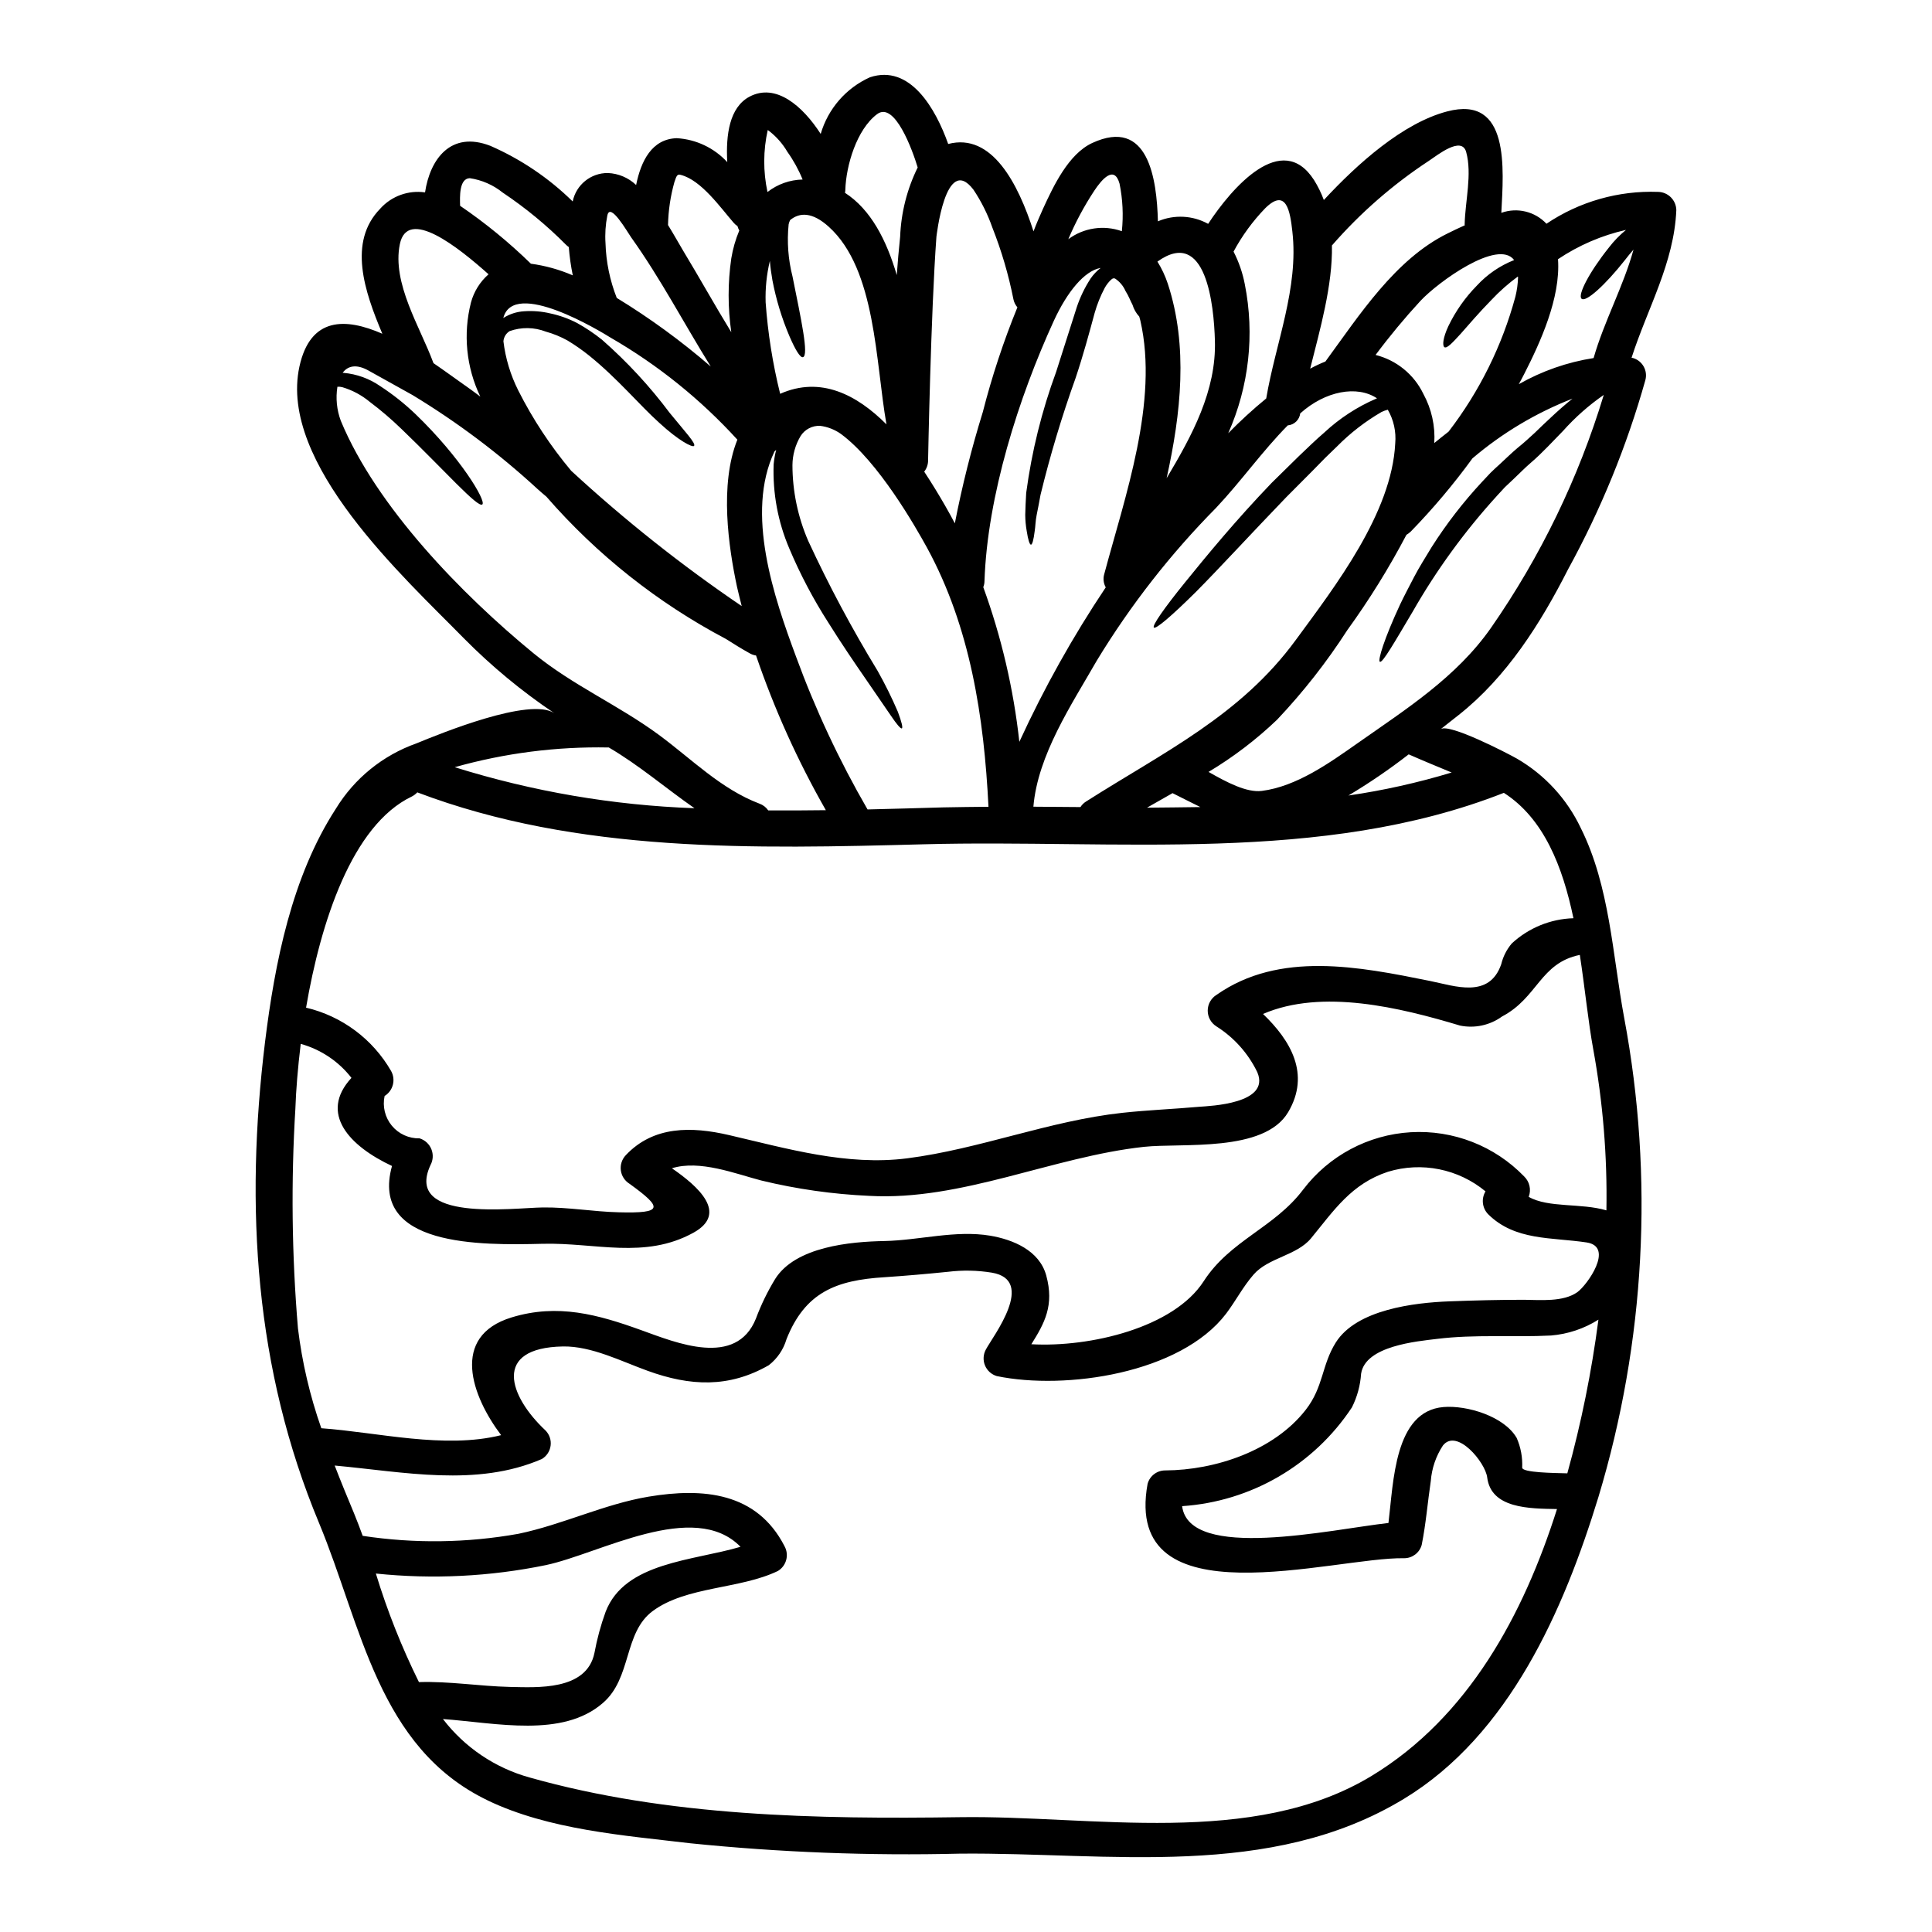 <?xml version="1.0" encoding="UTF-8"?>
<!-- Uploaded to: SVG Repo, www.svgrepo.com, Generator: SVG Repo Mixer Tools -->
<svg fill="#000000" width="800px" height="800px" version="1.1" viewBox="144 144 512 512" xmlns="http://www.w3.org/2000/svg">
 <path d="m273.22 621.11c-29.09-13.984-33.391-46.375-44.676-73.508-16.996-40.762-19.68-83.672-14.305-127.48 2.598-21.008 7.086-43.777 18.762-61.797 4.922-8.059 12.465-14.172 21.367-17.324 6.41-2.633 30.145-12.348 36.562-7.984h-0.004c-8.637-5.805-16.672-12.453-23.988-19.852-15.742-16.066-49.168-46.312-43.586-72.027 2.891-13.215 12.223-12.957 21.973-8.691-4.723-11.195-9.207-24.309-0.547-33.16l-0.004-0.004c2.992-3.32 7.441-4.934 11.867-4.297 1.316-8.82 6.832-16.391 17.285-12.348h0.004c8.117 3.543 15.52 8.543 21.84 14.75 0.902-4.422 4.816-7.582 9.332-7.535 2.797 0.117 5.453 1.246 7.477 3.176 1.277-6.316 4.137-12.203 10.773-12.41 5.117 0.301 9.914 2.574 13.383 6.348-0.418-7.312 0.609-14.496 5.836-17.32 7.027-3.781 14.168 2.469 18.922 9.84v0.004c1.945-6.668 6.711-12.152 13.039-15.008 10.629-3.543 17.414 8.266 20.75 17.672 11.605-3.047 18.566 10.551 22.609 23.156 0.789-2.086 1.668-4.106 2.566-6.094 2.723-5.902 6.691-14.402 12.988-17.32 14.848-6.863 17.125 9.426 17.414 20.75v0.004c4.305-1.84 9.215-1.59 13.312 0.672 6.297-9.59 19.531-24.887 28.062-11.609v-0.004c1.043 1.672 1.91 3.445 2.598 5.293 8.914-9.621 20.941-20.395 32.668-23.473 16.738-4.426 14.957 15.301 14.367 26.875v-0.004c4.207-1.5 8.906-0.367 11.961 2.891 8.727-5.875 19.094-8.828 29.605-8.441 2.633 0.059 4.754 2.18 4.809 4.816-0.578 14.012-7.664 26.07-11.867 39.16 0.109-0.004 0.219 0.004 0.324 0.031 2.547 0.711 4.039 3.352 3.332 5.902-4.898 17.422-11.766 34.23-20.469 50.098-7.25 14.273-16.258 28.574-29.027 38.645-1.539 1.219-3.109 2.469-4.723 3.719 2.273-1.574 17.48 6.297 20.141 7.793 7.391 4.273 13.309 10.695 16.965 18.41 7.731 15.492 8.402 33.645 11.516 50.352 7.922 42.25 5.578 85.781-6.832 126.94-9.141 29.863-23.617 63.055-51.539 79.988-35.504 21.551-78.156 14.168-117.64 14.527h0.004c-23.887 0.59-47.781-0.328-71.551-2.754-17.609-2.09-37.426-3.566-53.656-11.359zm303.68-410.96c-0.789 0.902-1.574 1.832-2.344 2.856-5.117 6.481-10.266 11.164-11.414 10.168-1.121-0.93 1.969-6.992 7.25-13.594v-0.004c1.324-1.719 2.84-3.281 4.519-4.652-6.434 1.453-12.547 4.086-18.023 7.762 0.738 10.293-4.777 22.227-8.945 30.402-0.449 0.934-0.965 1.797-1.445 2.727 6.133-3.492 12.848-5.84 19.824-6.926 2.781-9.75 7.883-18.953 10.578-28.738zm-7.184 254.61c0.25-14.332-0.922-28.648-3.5-42.75-1.316-7.184-2.18-16.004-3.543-24.949-10.551 2.148-11.133 11.352-20.625 16.324h0.004c-3.207 2.328-7.246 3.199-11.129 2.402-15.812-4.746-36.531-9.84-52.211-3.078 7.262 6.973 12.652 15.906 6.656 26.043-6.383 10.746-28.062 8.086-38.23 9.176-24.148 2.629-48.363 14.367-72.77 12.988-9.656-0.43-19.246-1.793-28.637-4.074-6.769-1.762-16.297-5.551-23.672-3.238 6.894 4.746 15.074 11.93 5.68 17.094-12.895 7.086-25.945 2.566-39.93 2.918-16.422 0.418-45.863 0.789-39.926-20.621-11.195-5.227-19.469-13.887-10.746-23.348l-0.004-0.004c-3.394-4.367-8.105-7.523-13.438-9.008-0.789 6.477-1.25 12.348-1.41 16.965l0.004-0.004c-1.191 19.473-0.969 39.004 0.672 58.445 1.098 9.016 3.172 17.887 6.188 26.457 14.883 1.059 32.617 5.582 47.656 1.832-7.793-10.297-13.598-26.203 2.789-31.207 12.203-3.719 22.828-0.789 34.477 3.434 9.012 3.238 25.047 9.973 30.277-3.172v-0.008c1.355-3.625 3.055-7.117 5.07-10.426 5.387-8.594 20.012-9.906 28.988-10.066 9.207-0.191 18.828-2.953 28-1.414 6.031 1.027 13.02 3.883 14.852 10.52 2.18 7.953-0.449 12.668-3.938 18.246 15.621 0.867 37.719-4.394 45.656-16.676 7.027-10.902 18.762-14.168 26.395-24.34h0.004c6.824-8.961 17.223-14.5 28.469-15.168 11.25-0.664 22.227 3.609 30.062 11.707 1.457 1.398 1.934 3.531 1.215 5.418 5.195 2.981 13.922 1.594 20.594 3.582zm-7.668 21.648c2.535-1.828 9.84-11.992 2.438-13.145-9.301-1.414-18.988-0.395-26.137-7.508-1.559-1.625-1.836-4.098-0.676-6.031-7.195-5.961-16.906-7.914-25.848-5.195-9.719 3.207-14.305 10.234-20.395 17.641-3.785 4.586-11.355 5.117-15.234 9.621-2.887 3.336-4.68 6.926-7.277 10.359-12.09 15.844-42.527 20.301-60.746 16.531h-0.004c-1.426-0.422-2.586-1.469-3.148-2.848-0.559-1.379-0.461-2.938 0.266-4.238 1.895-3.543 13.383-18.348 1.539-20.332-3.82-0.621-7.707-0.695-11.547-0.227-5.648 0.574-11.195 1.059-16.875 1.441-12.922 0.789-21.039 4.043-25.977 16.422h0.004c-0.805 2.731-2.441 5.144-4.688 6.894-10.551 6.062-20.859 5.582-32.133 1.477-6.961-2.504-14.852-6.574-22.434-6.445-18.824 0.355-14.273 13.215-4.617 22.258 1.047 1.059 1.551 2.543 1.359 4.019-0.188 1.477-1.043 2.785-2.324 3.551-17.32 7.508-36.605 3.402-54.902 1.73 1.633 4.234 3.367 8.434 5.117 12.633 0.789 1.969 1.574 3.938 2.309 6 13.695 2.082 27.637 1.898 41.273-0.543 11.711-2.438 22.742-7.871 34.48-9.84 14.465-2.406 28.668-1.18 36.016 13.086h-0.004c1.305 2.309 0.539 5.234-1.73 6.606-10.105 4.871-24.246 4.008-33.191 10.629-7.762 5.773-5.484 17.734-13.215 24.375-10.684 9.27-28.125 5.289-42.367 4.231 5.766 7.527 13.828 12.965 22.965 15.492 36.656 10.359 76.234 11.062 114.11 10.52 34.828-0.516 77.578 8.145 109.03-10.938 25.656-15.555 40.281-42.785 49.133-70.719-7.375-0.125-17.48-0.125-18.5-8.402-0.512-4.008-8.051-13.113-11.738-8.43-1.844 2.809-2.945 6.043-3.207 9.395-0.836 5.644-1.281 11.32-2.406 16.926-0.57 2.094-2.477 3.543-4.648 3.539-18.633-0.352-74.695 17.098-67.996-19.723h0.004c0.574-2.094 2.481-3.543 4.652-3.543 13.246-0.062 28.77-5.195 37.234-16.035 4.777-6.125 4.199-11.836 7.984-17.863 5.512-8.758 20.812-10.551 30.051-10.906 6.641-0.254 13.145-0.418 19.816-0.418 4.277 0.039 10.438 0.648 14.188-2.047zm-2.691 48.043c3.699-13.367 6.453-26.977 8.242-40.73-3.789 2.394-8.105 3.836-12.57 4.203-10.07 0.512-20.109-0.355-30.211 0.898-5.258 0.641-18.988 1.828-20.109 9.207h-0.004c-0.203 3.113-1.031 6.156-2.434 8.945-10.086 15.277-26.734 24.961-45 26.172 1.895 14.652 39.48 6.156 54.684 4.457 1.348-10.84 1.539-29.633 14.59-30.723 6.16-0.512 16.004 2.406 19.367 8.148l0.004-0.004c1.105 2.5 1.609 5.223 1.477 7.953 0.16 1.285 8.273 1.379 11.965 1.473zm9.652-285.79c-3.957 2.738-7.57 5.934-10.773 9.523-1.32 1.348-2.664 2.754-4.043 4.172-1.445 1.473-2.984 2.981-4.523 4.293-1.539 1.316-2.984 2.82-4.523 4.266-0.789 0.734-1.539 1.477-2.344 2.211-0.703 0.789-1.445 1.574-2.18 2.363l0.004 0.004c-8.484 9.328-15.926 19.555-22.191 30.5-4.973 8.371-8.055 13.777-8.758 13.383-0.609-0.324 1.152-6.129 5.356-15.168 1.059-2.242 2.344-4.648 3.688-7.25 1.348-2.602 3.047-5.258 4.746-8.082h0.004c3.867-6.074 8.281-11.785 13.18-17.066 0.789-0.836 1.574-1.668 2.344-2.5 0.789-0.789 1.633-1.539 2.438-2.277 1.633-1.508 3.176-3.016 4.809-4.394 1.668-1.316 3.078-2.664 4.461-3.914 1.41-1.379 2.789-2.691 4.137-3.938 1.969-1.859 3.938-3.59 5.902-5.16v0.008c-9.664 3.758-18.633 9.109-26.527 15.832-4.973 6.836-10.43 13.309-16.32 19.371-0.359 0.344-0.754 0.648-1.18 0.898-4.609 8.777-9.844 17.211-15.656 25.238-5.461 8.48-11.699 16.438-18.633 23.766-5.516 5.273-11.605 9.91-18.152 13.824 4.723 2.691 10.07 5.547 14.113 5.035 9.234-1.18 17.926-7.406 25.367-12.633 12.828-9.012 26.172-17.449 35.34-30.535l0.004-0.004c13.148-18.895 23.242-39.738 29.914-61.766zm-8.031 138.68c-2.856-13.66-7.824-26.426-18.441-33.227-48.352 19.02-102.79 12.254-153.64 13.629-44.898 1.18-91.711 2.406-134.31-13.758v0.004c-0.414 0.441-0.902 0.812-1.445 1.09-15.91 7.602-24.184 33.457-28.031 55.961 9.516 2.25 17.676 8.332 22.547 16.809 1.273 2.309 0.512 5.215-1.734 6.602-0.602 2.777 0.105 5.672 1.91 7.863 1.809 2.191 4.523 3.43 7.359 3.363 1.418 0.438 2.562 1.488 3.121 2.859s0.477 2.922-0.23 4.227c-7.059 15.23 21.934 11.32 29.73 11.227 6.734-0.098 13.406 1.121 20.141 1.281 11.867 0.32 11.738-1.156 2.859-7.57h-0.004c-1.258-0.781-2.098-2.086-2.285-3.555-0.184-1.469 0.301-2.941 1.32-4.012 7.344-7.793 17.414-7.633 27.355-5.324 15.352 3.562 31.207 8.211 47.207 6.16 19.285-2.469 37.59-9.941 57.023-12.059 6.797-0.734 13.566-0.996 20.363-1.602 2.887-0.223 18.922-0.789 15.426-9.109l0.004-0.004c-2.406-5.008-6.172-9.234-10.871-12.199-1.434-0.906-2.301-2.484-2.293-4.18 0.004-1.695 0.883-3.266 2.324-4.16 16.676-11.707 37.844-7.477 56.605-3.688 6.547 1.316 15.684 4.777 18.863-4.461l-0.004 0.004c0.488-2.019 1.445-3.898 2.789-5.484 4.461-4.129 10.266-6.504 16.344-6.688zm-14.656-169.85-0.094-0.191c-2.504 1.836-4.836 3.898-6.961 6.16-3.269 3.332-6.129 6.691-8.18 9.008-2.117 2.309-3.594 3.938-4.297 3.543-0.578-0.395-0.418-2.438 1.027-5.551 1.914-3.981 4.473-7.625 7.57-10.773 2.738-2.973 6.113-5.285 9.875-6.769-4.262-5.707-20.109 5.773-24.82 10.809-4.211 4.57-8.184 9.355-11.898 14.336 5.547 1.391 10.188 5.176 12.664 10.328 2.172 3.981 3.176 8.496 2.891 13.02 1.215-0.996 2.5-2.019 3.781-3.016v0.004c8.188-10.648 14.207-22.797 17.711-35.762 0.418-1.684 0.656-3.41 0.711-5.144zm-14.168-14.109c0.125-6.031 2.019-13.215 0.395-19.113-1.219-4.297-7.539 0.789-10.008 2.438h-0.004c-9.453 6.227-18.016 13.703-25.461 22.227l-0.098 0.094c0.191 10.629-3.148 22.195-5.769 32.668h-0.004c1.309-0.707 2.656-1.34 4.039-1.891 8.98-12.25 18.5-27.133 32.426-33.965 1.219-0.605 2.754-1.348 4.523-2.144-0.039-0.102-0.059-0.207-0.066-0.312zm-3.449 145.34c-3.785-1.574-7.633-3.148-11.387-4.809-5.102 3.957-10.434 7.598-15.973 10.906 9.258-1.344 18.402-3.383 27.359-6.098zm-14.957-87.199c0.281-3.117-0.406-6.238-1.969-8.949-0.574 0.148-1.133 0.355-1.668 0.609-4.309 2.504-8.266 5.566-11.77 9.109l-3.176 3.078c-1.09 1.09-2.18 2.246-3.332 3.402-2.242 2.242-4.555 4.555-6.926 6.957-9.367 9.719-17.711 18.824-23.988 25.145-6.352 6.297-10.582 9.91-11.129 9.445-0.543-0.465 2.66-5.07 8.266-11.992 5.606-6.922 13.438-16.453 22.961-26.371 2.438-2.406 4.84-4.746 7.152-7.027 1.152-1.09 2.273-2.18 3.398-3.238 1.121-1.059 2.277-2.113 3.438-3.109h-0.004c4.027-3.742 8.668-6.762 13.715-8.938 0.07-0.043 0.145-0.062 0.227-0.066-5.262-3.543-13.73-1.992-20.367 3.977h-0.004c-0.207 1.707-1.586 3.035-3.301 3.176-6.797 6.891-12.316 14.754-18.953 21.805v0.004c-12.082 12.211-22.695 25.793-31.621 40.473-6.691 11.676-15.684 25.047-16.84 38.773l12.473 0.098c0.391-0.617 0.918-1.133 1.543-1.508 20.652-13.148 40.891-22.738 55.578-42.848 10.457-14.254 25.371-33.578 26.297-52.004zm-34.188-11.926c2.469-14.625 8.66-29.223 6.926-44.262-0.578-5.289-1.602-11.676-7.184-6.156-3.316 3.426-6.141 7.297-8.398 11.496 1.402 2.731 2.406 5.644 2.984 8.66 2.644 13.297 1.109 27.086-4.394 39.477 3.184-3.254 6.547-6.332 10.07-9.219zm-26.395 21.133c6.734-11.289 13.215-23.188 12.797-36.496-0.254-9.207-2.273-30.18-15.23-20.91l-0.004-0.004c1.148 1.84 2.07 3.812 2.754 5.871 5.426 16.547 3.5 34.312-0.312 51.535zm8.949 87.152c-2.363-1.156-4.809-2.406-7.375-3.688-2.242 1.281-4.523 2.562-6.766 3.848 4.715-0.051 9.43-0.082 14.141-0.16zm-25.492-61.688c5.488-20.574 14.496-45.734 9.586-67.223-0.094-0.395-0.191-0.703-0.289-1.059h0.004c-0.832-0.902-1.445-1.98-1.801-3.152-0.543-0.996-1.023-2.363-1.859-3.656-0.586-1.348-1.555-2.496-2.789-3.301-0.418-0.031-0.48-0.16-1.059 0.352-0.648 0.617-1.199 1.332-1.637 2.117-1.133 2.129-2.035 4.371-2.691 6.691-1.383 5.117-3.047 11.289-5.066 17.285-3.633 10.125-6.727 20.434-9.27 30.883-0.355 1.969-0.703 3.754-1.027 5.356-0.324 1.602-0.324 3.078-0.516 4.234-0.289 2.344-0.641 3.625-0.992 3.625s-0.766-1.281-1.121-3.594v0.004c-0.254-1.422-0.383-2.859-0.395-4.301 0.031-1.699 0.129-3.656 0.254-5.867h0.004c1.461-10.938 4.121-21.676 7.93-32.031 1.926-6.062 3.781-11.836 5.453-17.094h-0.004c0.895-2.68 2.121-5.234 3.656-7.602 0.742-1.09 1.652-2.051 2.695-2.856-4.297 0.734-8.883 6.348-12.41 14.012-9.332 20.367-17.609 46.348-18.379 68.953 0 0.559-0.109 1.113-0.32 1.633 4.816 13.234 8.023 26.996 9.559 40.992 6.535-14.23 14.191-27.922 22.898-40.938-0.594-1.051-0.746-2.301-0.414-3.465zm4.68-90.922c0.441-4.207 0.234-8.453-0.609-12.598-1.414-5.07-4.781-1.027-6.691 1.859-2.68 4.066-4.988 8.371-6.891 12.859 4.078-3.035 9.402-3.832 14.191-2.121zm-27.68 20.172c-0.531-0.613-0.898-1.355-1.055-2.148-1.285-6.484-3.152-12.84-5.582-18.988-1.238-3.543-2.922-6.918-5.008-10.039-7.477-9.84-9.84 12.926-9.812 12.441-1.477 19.949-2.211 59.207-2.211 59.207 0.023 1.113-0.34 2.199-1.027 3.078 2.117 3.207 4.012 6.348 5.613 9.141 0.867 1.508 1.699 3.016 2.504 4.555 1.934-9.953 4.406-19.793 7.406-29.477 2.422-9.453 5.484-18.734 9.172-27.77zm-7.664 132.36c-1.18-23.73-4.809-47.625-16.293-68.664-3.082-5.613-12.895-22.801-22.773-30.113h0.004c-1.652-1.18-3.566-1.93-5.578-2.18-2.086-0.082-4.055 0.957-5.164 2.727-1.383 2.328-2.125 4.984-2.148 7.695 0.012 6.894 1.43 13.715 4.168 20.043 5.473 11.836 11.621 23.344 18.406 34.477 1.98 3.516 3.769 7.133 5.359 10.84 0.996 2.66 1.379 4.234 1.059 4.394-0.32 0.156-1.348-1.059-2.953-3.43s-3.883-5.68-6.734-9.816c-2.856-4.137-6.254-9.109-9.84-14.848-3.988-6.227-7.441-12.781-10.312-19.598-3.004-7.035-4.414-14.645-4.137-22.289 0.121-1.285 0.344-2.562 0.672-3.812-0.141 0.145-0.293 0.281-0.449 0.414-7.762 16.359-0.16 38.574 5.707 54.363 5.133 14.027 11.477 27.578 18.957 40.504 6.734-0.16 13.469-0.355 20.141-0.547 3.926-0.078 7.914-0.125 11.91-0.16zm-23.41-151.09c0.25-6.371 1.832-12.617 4.648-18.34-1.371-4.555-6.094-17.641-10.773-14.113-5.387 4.043-8.211 13.598-8.402 20.047v-0.004c0 0.266-0.035 0.531-0.098 0.789 6.894 4.457 11.02 12.594 13.73 21.805 0.238-3.379 0.539-6.781 0.895-10.184zm-3.625 49.742c-2.922-16.391-2.727-41.051-15.301-52.371-4.328-3.914-7.695-3.848-10.234-1.762-0.176 0.355-0.309 0.734-0.391 1.121-0.473 4.633-0.125 9.312 1.027 13.824 2.277 11.355 4.394 20.977 2.754 21.391-0.707 0.16-1.988-1.895-3.562-5.551v0.004c-2.035-4.773-3.547-9.75-4.519-14.848-0.293-1.73-0.547-3.434-0.676-5.117-0.859 3.59-1.238 7.277-1.121 10.969 0.586 8.18 1.875 16.289 3.848 24.246 10.727-4.762 20.32 0.242 28.176 8.098zm-31.336 102.31c5.117 0.031 10.203 0 15.27-0.062-7.453-13.047-13.648-26.773-18.5-40.992-0.613-0.086-1.199-0.293-1.73-0.609-2.117-1.18-4.199-2.469-6.254-3.781h-0.004c-18.043-9.523-34.172-22.309-47.566-37.699-0.789-0.641-1.543-1.32-2.309-1.992-10.203-9.406-21.324-17.762-33.191-24.949-3.883-2.148-7.762-4.328-11.645-6.481-3.332-1.859-5.551-1.18-6.863 0.609h0.254c3.508 0.312 6.867 1.531 9.754 3.543 3.324 2.168 6.434 4.637 9.297 7.379 11.996 11.543 18.859 23.125 17.711 23.953-1.215 0.965-9.941-8.977-21.422-20.012v0.004c-2.648-2.566-5.453-4.969-8.402-7.184-2.129-1.77-4.594-3.09-7.246-3.879-0.43-0.117-0.879-0.156-1.324-0.121-0.484 3.035-0.176 6.141 0.898 9.016 9.445 22.801 32.102 46.051 51.059 61.605 10.422 8.535 22.516 13.73 33.258 21.648 8.66 6.383 16.418 14.34 26.652 18.219 0.938 0.336 1.746 0.961 2.305 1.785zm9.113-167.19c-1.055-2.598-2.41-5.062-4.039-7.344-1.219-2.09-2.82-3.926-4.723-5.422-0.191-0.125-0.355-0.254-0.48-0.352v0.004c-1.211 5.402-1.234 11.008-0.066 16.422 2.664-2.078 5.93-3.238 9.309-3.309zm-16.137 113.05c-0.418-1.699-0.867-3.402-1.25-5.117-2.242-10.516-4.684-27.066 0.098-38.996h-0.004c-9.727-10.672-21.043-19.781-33.547-27.008-2.727-1.695-25.758-15.742-28.48-5.227 1.676-1.07 3.598-1.688 5.582-1.793 2.316-0.156 4.641 0.039 6.894 0.578 2.481 0.527 4.875 1.391 7.121 2.562 2.301 1.281 4.488 2.75 6.543 4.394 6.644 5.828 12.66 12.328 17.957 19.402 4.074 5.004 7.059 8.148 6.445 8.758-0.449 0.449-4.106-1.414-9.203-6.125-5.07-4.523-11.02-11.711-18.57-17.801-1.82-1.461-3.738-2.801-5.738-4.008-1.824-1.016-3.762-1.805-5.773-2.363-3.078-1.191-6.481-1.238-9.586-0.129-0.945 0.586-1.551 1.59-1.641 2.695 0.547 4.523 1.871 8.918 3.914 12.988 3.848 7.625 8.559 14.781 14.047 21.328 14.156 13.055 29.258 25.043 45.191 35.859zm-0.641-99.551h-0.004c-0.211-0.363-0.371-0.75-0.48-1.156-0.371-0.238-0.703-0.531-0.996-0.867-3.496-4.008-8.566-11.289-14.012-12.699-0.84-0.223-1.094-0.031-1.703 1.891-1.043 3.711-1.613 7.535-1.695 11.391 1.602 2.598 2.949 5.035 4.008 6.801 4.328 7.152 8.402 14.496 12.766 21.613h-0.004c-0.945-6.5-0.945-13.098 0-19.594 0.414-2.535 1.129-5.012 2.121-7.379zm0.32 348.84c-12.316-12.633-37.391 1.863-51.539 4.844l-0.004 0.004c-14.828 3.051-30.035 3.805-45.09 2.242 3.016 9.887 6.832 19.508 11.414 28.77 8.082-0.254 16.035 1.09 24.117 1.281 7.121 0.129 20.301 1.059 22.387-8.977 0.688-3.734 1.684-7.402 2.981-10.969 5.078-13.152 23.195-13.469 35.734-17.191zm-7.871-312.76c-7.086-11.383-13.277-23.281-21.102-34.242-1.027-1.441-5.613-9.523-6.32-5.773h-0.004c-0.48 2.406-0.641 4.863-0.48 7.312 0.148 4.969 1.16 9.871 2.981 14.496 8.801 5.371 17.141 11.461 24.941 18.207zm-4.328 117.03c-7.602-5.289-14.688-11.414-22.707-16.098h-0.133c-13.75-0.266-27.461 1.496-40.699 5.227 20.605 6.441 41.98 10.098 63.551 10.871zm-32.25-141.21c-0.508-2.477-0.859-4.984-1.059-7.504-0.238-0.164-0.465-0.344-0.672-0.543-5.133-5.184-10.777-9.836-16.84-13.891-2.516-2.027-5.527-3.344-8.723-3.816-2.856 0.094-2.629 4.973-2.566 7.312v0.004c6.691 4.559 12.969 9.695 18.762 15.348 3.824 0.516 7.559 1.555 11.098 3.09zm-28.574 29.152c1.379 0.961 2.727 1.969 4.074 2.981l-0.004 0.004c-3.734-7.777-4.609-16.625-2.469-24.984 0.785-2.883 2.402-5.473 4.652-7.441-8.051-7.188-21.473-17.891-23.512-7.977-2.117 10.359 5.387 21.969 8.852 31.363 0.031 0.066 0.031 0.098 0.062 0.16 3.18 2.18 6.062 4.297 8.344 5.902z"/>
</svg>